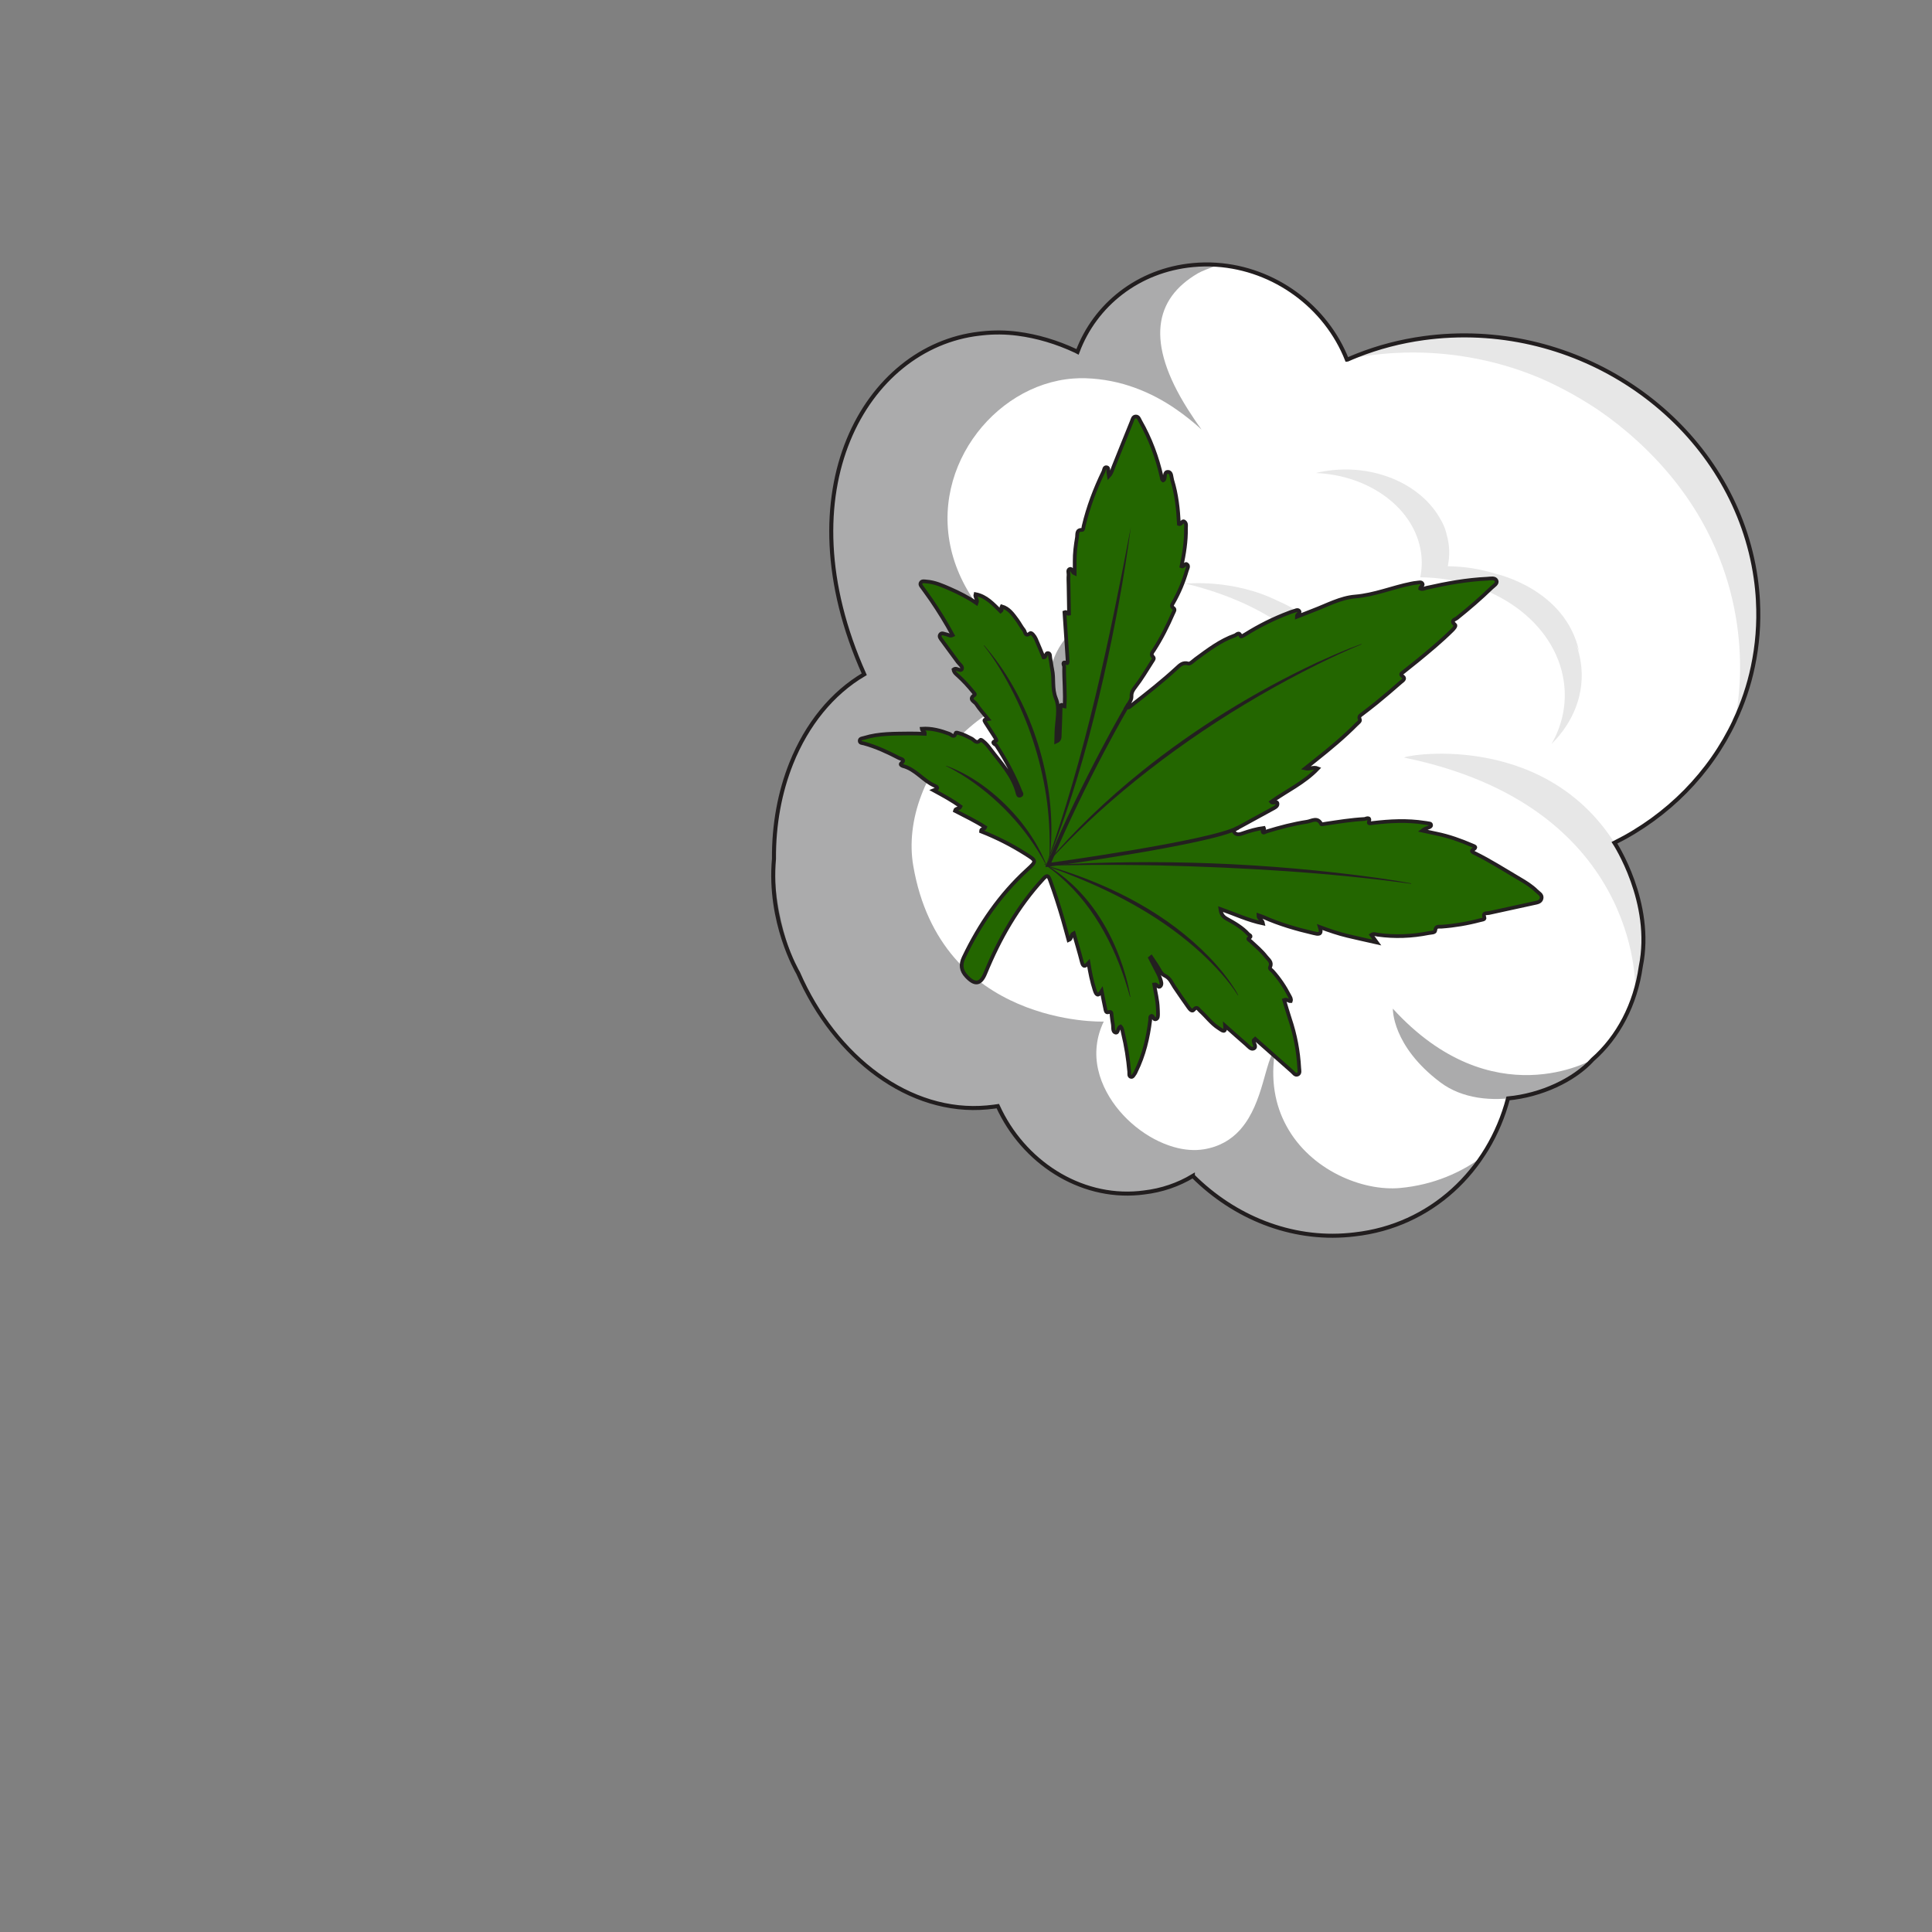 <svg id="Self-s" xmlns="http://www.w3.org/2000/svg" viewBox="0 0 2e3 2e3"><rect x="0" y="0" width="2e3" height="2e3" fill="#808080" stroke="none"/><defs><style>.cls-1 {
fill: #e7e7e7;
}
.cls-2 {
fill: #fff;
}
.cls-3 {
fill: #ababac;
}
.cls-4, .cls-5 {
fill: #236600;
}
.cls-6 {
fill: #231f20;
}
.cls-7 {
stroke: #221e1f;
stroke-linecap: round;
stroke-width: 4.17px;
}
.cls-7, .cls-5, .cls-8 {
stroke-miterlimit: 10;
}
.cls-7, .cls-8 {
fill: none;
}
.cls-5, .cls-8 {
stroke: #231f20;
stroke-width: 3.84px;
}</style></defs><g><g><path class="cls-2" d="m1566.6 901.99c-160.57 14.95-308.54-96.83-330.51-249.7-17.42-121.22 49.69-231.82 158.28-279.87.0.0.08.0.31-.09 28.22-12.48 59.29-20.72 92.39-23.8 160.49-14.94 308.46 96.83 330.42 249.65 4.55 31.66 3.31 62.56-2.89 91.8-4.07 19.57-10.49 38.4-18.9 56.19l.02.13c0 .06-.07.07-.06.13-25.33 53.76-68.88 98.27-124.37 125.98-31.43 15.74-66.69 26.05-104.68 29.58z"/><ellipse class="cls-2" cx="1552.98" cy="961.15" rx="145.25" ry="169" transform="translate(-208.55 478.9) rotate(-16.44)"/><path class="cls-2" d="m1276.62 564.52c-1.42.13-2.92.27-4.36.28-11.49.81-22.86.2-33.92-1.54-60.21-9.6-111.24-54.45-126.65-113.82-1.48-5.27-2.58-10.71-3.37-16.24-2.02-14.05-1.92-27.84.03-41.04 1.41-9.67 3.84-18.97 7.11-27.91 18.08-48.51 62.77-84.56 119.47-89.84 8.21-.76 16.36-.88 24.36-.34 60.05 4.01 113.39 43.23 135.07 98.35 4.16 10.56 7.2 21.68 8.87 33.31 4.17 29.05-.63 56.87-12.3 80.96-20.56 42.37-62.43 73-114.32 77.83z"/><ellipse class="cls-2" cx="990.68" cy="912.21" rx="184.26" ry="236.78" transform="translate(-175.22 238.23) rotate(-12.61)"/><ellipse class="cls-2" cx="1250.21" cy="797.19" rx="297.61" ry="376.87" transform="translate(-146.96 300.76) rotate(-12.96)"/><ellipse class="cls-2" cx="1368.99" cy="1068.83" rx="195.93" ry="213.1" transform="translate(-323.64 679.56) rotate(-25.03)"/><ellipse class="cls-2" cx="1160.3" cy="1088.26" rx="137.11" ry="149.12" transform="translate(-351.46 593.09) rotate(-25.03)"/><path class="cls-2" d="m1139.79 945.72c-7.98.74-15.81.83-23.41.31-63.95-4.42-113.92-53.04-160.3-131.3-1.9-3.17-3.8-6.41-5.64-9.72-18.07-31.62-35.66-67.67-53.44-107.3v-.06c-84.52-188.73.7-337.03 116.66-352.2 1.11-.1 2.2-.27 3.23-.36 11.98-1.31 24.24-1.23 36.63.39 20.23 2.63 40.46 8.67 60.11 17.85.6.27 1.21.6 1.81.93 19.76 9.37 38.86 22.02 56.81 37.74 8.06 7.04 15.97 14.75 23.48 23.07 22.42 24.58 42.16 54.44 57.7 89.06 7.24 15.88 13.6 32.81 18.81 50.68 5.98 19.86 10.62 41.01 13.8 63.2 7.4 51.49 6.23 100.68-2.14 144.36-15.06 79.02-53.44 139.99-106.18 163.39-5.26 2.36-10.66 4.34-16.2 5.89-7 2-14.32 3.39-21.74 4.09z"/><path class="cls-3" d="m1237.26 1217.47c-.28-.23-.48-.54-.76-.77-14.22 8.73-29.78 14.4-47.29 17.12-1.74.23-3.56.46-5.39.63-.79.14-1.58.21-2.38.29-61.9 5.77-120.68-32.29-147.03-89.87l-.02-.13c-1.81.3-3.62.6-5.52.84-1.03.16-2.06.26-3.17.36-.79.14-1.58.21-2.38.29-102.4 9.55-200.46-87.4-219.06-216.63-7.31-50.79-1.25-98.89 15.02-139.32 16.21-40.29 42.73-72.91 76.21-92.39-85.57-190.04 2.16-339.1 120.19-352.68 1.11-.1 2.22-.27 3.25-.37 11.3-1.05 22.86-.84 34.52.65 21.03 2.68 41.57 9.07 61.99 18.76.18-.4 1.76-4.9 1.76-4.9 18.25-48.53 64.28-80.04 121.41-85.37 8.27-.77 16.48-.89 24.54-.36-11.21 3.88-19.67 7.31-22.94 9.23-45.31 26.38-54.5 71.24-10.62 140.78 4.29 6.81 9.01 13.85 14.32 21.08-8.16-7.42-17.02-14.58-26.5-21.11-12.72-8.8-26.71-16.38-42.03-21.98-15.84-5.87-33.22-9.53-52.01-10.09-4.13-.13-8.31.0-12.37.32-82.89 6.18-153.64 97.3-122.74 189.82 14.46 43.29 51.13 86.9 119.19 122.23-11.65 2.5-22.74 5.6-33.03 9.2-60.74 21.12-98.68 60.09-117.15 101.49-1.29 2.82-2.41 5.64-3.46 8.44-9.56 24.92-12.31 50.43-8.43 73.06 28.41 166.08 195.58 161.68 197.24 161.4-3.98 8.23-6.33 16.5-7.24 24.77-1.94 16.8 2.23 33.42 10.26 48.32 14.56 27.24 42.05 49.03 69.62 56.83 10.6 3.07 21.29 3.94 31.21 2.31 16.22-2.74 27.99-10.02 36.77-19.6.48-.56 1.05-1.13 1.52-1.75 23.41-27.24 24.71-70.91 35.45-82.02-5.4 31.42-.14 57.86 11.47 79.13 24.84 46 78.96 67.94 117.87 64.31 33.66-3.14 63.78-15.67 88.51-34.92-29.15 44.53-75.8 75.61-131.82 82.51-1.82.23-3.65.39-5.48.58-63.12 6.25-120.55-17.9-163.52-60.47z"/><path class="cls-3" d="m1209.35 609.45c-2.9.27-106.12 31.96-94.72 111.33 11.41 79.37 83.97 100.21 83.97 100.21s-115.68-22.9-112.88-113.24c2.59-83.43 123.63-98.3 123.63-98.3z"/><path class="cls-3" d="m1198.6 820.99s-43.87 24.73-15.78 67.14c23.03 34.77 82.75 15.88 82.75 15.88s-46.44 4.42-69.64-31.19c-16.72-25.66 2.68-51.83 2.68-51.83z"/><path class="cls-3" d="m1648.78 1096.72s-103.52 60.62-206.89-52.53c0 0-1.19 38.37 49.13 76.25 44.88 33.79 124.02 13.64 157.76-23.72z"/><g><path class="cls-1" d="m1470.24 597.61c75.17.67 139.74 46.19 148.6 107.85 3.3 22.95-1.51 45.17-12.71 64.7 22.9-22.74 34.85-52.65 30.34-84.05-.9-6.23-2.41-12.28-4.47-18.12 2.13 4.48 2.89 7.12 2.89 7.12-14.02-65.61-86.47-81.11-86.47-81.11s0 0 0 0c-15.51-4.91-32.28-7.65-49.65-7.8 1.54-7.68 1.91-15.64.75-23.77-.48-3.32-1.19-6.57-2.11-9.76-.13-.7-1.56-7.9-7.67-17.61-19.22-32.32-62.38-52.81-109.09-48.47-6.4.6-12.49 1.61-18.45 3.07 55.4 2.32 102.25 36.48 108.84 82.31 1.26 8.77.9 17.37-.8 25.65z"/><path class="cls-1" d="m1817.48 598.17c-21.96-152.81-169.93-264.58-330.42-249.65-33.09 3.08-64.17 11.32-92.39 23.8 5.51-1.45 89.65-22.87 188.24 14.55-.02.0-.05.0-.07-.01.0.0.23.08.64.23 3.34 1.28 6.7 2.62 10.08 4.03 12.7 5.42 35.42 16.2 61.13 33.39 13.75 9.43 27.49 20.26 41.05 32.71 32.11 29.49 54.78 60.51 70.65 90.84.12.24.24.48.36.72.0.0.0-.04-.01-.06 51.97 99.91 30.28 192.19 28.96 197.44 8.41-17.79 14.83-36.62 18.9-56.19 6.2-29.24 7.44-60.15 2.89-91.8z"/><path class="cls-1" d="m1453.88 784.33c243 49.88 238.73 236.52 238.73 236.52 28.21-73.37-21.33-148.44-21.33-148.44-75.96-118.65-223.63-89.36-217.4-88.08z"/><path class="cls-1" d="m1323.28 622.28c-47.01-23.48-95.7-18.06-95.7-18.06 160.22 38.77 180.01 151.67 180.01 151.67-3.13-27.09-9.87-49.39-18.96-67.75-12.76-36.29-42.02-55.76-65.35-65.86z"/></g></g><path class="cls-2" d="m1273.1 295.52s46.6 6.35 94.15 64.16c0 0-21.99-58.96-94.15-64.16z"/></g><g><path class="cls-5" d="m1590.8 922.41c-5.27-5.18-11.52-9.04-17.84-12.75-15.43-9.05-30.47-18.77-46.59-26.61-1.23-.6-4.14-1.86-1.63-3.36 4.83-2.87 1.61-3.58-.79-4.62-11.92-5.11-24.08-9.5-36.84-12.07-4.95-1-9.87-2.11-14.81-3.18 2.24-1.79 4.45-2.43 6.6-3.22 1.17-.43 2.64-.87 2.54-2.5-.11-1.8-1.79-1.55-2.96-1.83-1.25-.29-2.56-.37-3.83-.57-17.86-2.81-35.7-1.86-53.54.25-1.43.17-4.7 1.03-4.09-.76 2.24-6.63-3.35-3.42-4.51-3.36-13.58.71-27 2.88-40.44 4.91-1.47.22-4.06.85-4.28.41-3.73-7.81-10.05-3.2-14.69-2.5-14.28 2.16-28.29 5.84-42.12 10.11-1.29.4-2.62 1.69-3.56.83-1.58-2.49 2.15-2.26 1.01-4.5-7.64.94-15.07 3.12-22.35 5.67-4.21 1.47-7.39 1.65-9.45-3.16 13.35-7.3 26.77-14.61 40.15-21.97 2.43-1.34 5.94-2.76 5.66-5.58-.37-3.64-4.55.27-6.45-1.99 15.88-11.38 34.09-19.58 48.33-34.58-4.82-1.98-8.42 1.07-13.16-.03 4.14-3.3 7.46-5.95 10.79-8.6 14.86-11.8 29.44-23.92 42.79-37.43 1.3-1.32 3.77-2.84 2.93-4.68-1.51-3.32.78-4.21 2.55-5.6 4.92-3.86 9.96-7.56 14.78-11.54 8.47-6.99 16.91-14.03 25.12-21.33 1.49-1.32 5.45-3.56 2.19-5.93-3.51-2.55-1.13-3.33.4-4.58 5-4.09 10.14-8 15.13-12.11 12.14-9.99 24.27-20.01 35.44-31.1 1.7-1.69 4.4-4.64 2.96-5.85-5.25-4.41.29-5.43 1.99-6.8 12.44-9.97 24.52-20.34 35.94-31.45 2.16-2.1 6.44-4.38 4.94-7.51-1.56-3.25-6.24-2-9.53-1.85-21.2.95-41.98 4.75-62.64 9.41-2.2.5-4.39 1.96-6.82.72.12-2.1 3.52-2.89 2.45-4.92-1.21-2.29-3.88-1.19-5.93-1.06-1.93.12-3.85.53-5.75.9-19.49 3.84-37.86 11.76-58.14 13.4-15.06 1.21-29.15 8.99-43.47 14.39-5.58 2.1-11.1 4.34-16.86 6.6-.05-2.98 4.09-3.84 2.59-5.95-1.61-2.28-4.32-.17-6.51.27-1.46.29-2.86.96-4.27 1.49-15.8 5.96-30.83 13.44-45.14 22.41-1.52.95-4.43 2.79-4.7 1.86-1.53-5.23-4.36-1.42-5.97-.85-15.28 5.37-27.96 15.15-40.83 24.58-2.41 1.76-5.54 5.14-7.38 4.59-5.63-1.71-8.8 1.58-11.95 4.49-14.94 13.82-30.93 26.35-46.98 38.83-1.37 1.06-2.52 2.71-5.33 2.15 2.32-4.07 5.57-7.5 5.38-11.43-.21-4.25 1.7-6.95 3.91-9.78 6.48-8.34 11.78-17.46 17.47-26.32.89-1.38 2.54-3.27 1.13-4.62-3.12-2.96-.8-4.98.65-7.23 7.85-12.16 14.28-25.07 20.04-38.32.71-1.63 2.42-3.74.24-5.24-2.82-1.94-1.23-3.69-.22-5.46 6.02-10.53 10.65-21.63 14.02-33.27.58-2.02 2.2-4.41.59-6.14-2.44-2.63-3.23 2.72-6.07 1.64 2.65-12.84 4.86-25.76 4.6-38.93-.05-2.48.84-5.51-1.59-7.24-2.65-1.89-2.8 3.49-5.71 2.37-.78-15.35-2.35-30.57-6.91-45.3-.97-3.14-.52-8.44-4.26-8.62-4.45-.21-2.61 5.44-4.23 8.18-.17.29-.69.38-1.04.56-1.32-.81-1.15-2.2-1.42-3.43-4.56-20.35-11.75-39.7-22.1-57.83-1.14-1.99-1.78-4.87-4.64-4.82-2.99.05-3.4 3.17-4.22 5.16-6.4 15.56-12.53 31.23-18.86 46.82-1.24 3.05-1.85 6.47-4.75 9.6-.28-1.74-.46-2.75-.61-3.77-.27-1.85.59-4.68-1.53-5.18-2.93-.7-2.74 2.71-3.55 4.39-8.77 18.1-15.87 36.82-20.49 56.44-.34 1.42-.28 4.03-1.56 3.95-6.17-.37-4.81 4.63-5.31 7.57-1.41 8.28-2.51 16.64-2.41 25.1.04 3.96.02 7.91.02 12.46-3.1-1.27-2.44-5.49-4.91-4.73-2.85.87-1.26 4.11-1.45 6.26-.31 3.42-.06 6.89.0 10.34.16 10.02.34 20.05.51 29.79-2.44.58-1.99-2.7-4.77-1.51 1.06 15.91 2.17 32.02 3.18 48.14.1 1.58.36 4.93-.57 4.53-5.96-2.55-2.87 2.44-2.9 3.6-.27 13.73 1.36 27.45.39 41.26-1.67-.12-3.98-4.49-4.06.95-.14 9.49-.57 18.97-.93 28.45-.09 2.44.32 5.2-3.64 6.88.09-3.68.14-6.8.24-9.92.35-11.63 3.8-24.17-.5-34.64-4.23-10.31-1.7-20.32-3.9-30.21-.84-3.78-1.09-7.7-1.96-11.47-.44-1.9.32-4.99-2.35-5.34-2.25-.29-1.98 3.01-3.46 4.19-.25.2-.75.1-1.13.14-2.65-6.37-5.21-12.75-7.98-19.04-1.22-2.77-4.53-6.99-5.89-5.9-5.32 4.29-5.07-1.49-6.43-3.14-2.72-3.3-4.63-7.27-7.19-10.72-4.27-5.75-8.38-11.81-15.83-13.9-.98 1.81 1.01 3.71-1.14 5.14-7.59-7.49-14.76-15.68-26.05-17.81-.96 3.33 2.78 5.54 1.16 9.39-8.8-6.07-17.98-10.72-27.39-14.84-7.89-3.45-15.82-7.02-24.61-7.62-2.05-.14-4.67-.96-5.86 1.44-.99 1.99.83 3.62 1.92 5.18 2.97 4.23 6.09 8.36 9.01 12.63 7.98 11.68 15.39 23.7 22.17 36.25-2.89 1.39-4.63-.57-6.65-.84-2.07-.28-4.5-1.97-6.08-.05-1.9 2.3.27 4.49 1.6 6.34 5.41 7.49 10.96 14.88 16.41 22.34 1.73 2.37 5.48 4.82 4.26 7.36-1.32 2.75-4.88-1.16-7.55-.21-.38.13-.69.46-1.1.74.46 3.04 2.86 4.77 4.86 6.59 5.44 4.96 10.4 10.34 15.03 16.04.9 1.11 3 2.94 1.89 3.66-6.85 4.43.1 6.87 1.59 9.2 3.55 5.52 8.11 10.4 12.38 15.69-4.26.69-4.47.82-2.74 3.65 3.03 4.95 6.4 9.7 9.47 14.63.84 1.34 2.56 4.07 1.8 4.25-6.76 1.57-.53 3.9-.03 4.66 9.9 15.24 18.47 31.14 25.11 48.07.49 1.24 2.04 2.84-.14 3.84-2.19 1.01-2.59-1.11-2.91-2.39-4.6-18.31-17.53-31.44-28.35-45.9-2.08-2.79-4.23-5.44-6.94-7.62-.99-.79-2.56-2.34-3.26-1.48-3.9 4.73-6.29-.08-8.93-1.39-4.25-2.12-8.36-4.48-13.02-5.62-1.21-.3-3.23-1.29-3.55-.17-1.67 5.67-4.5 1.53-6.52.79-9.25-3.42-18.58-6.03-28.68-5.29.31 2.73 3.52 2.65 3.26 5.28-5.12-.14-10.25-.46-15.38-.37-15.95.26-31.99-.26-47.49 4.57-1.71.53-4.45.49-4.55 2.89-.11 2.6 2.64 2.39 4.37 2.87 12.78 3.48 24.67 9.09 36.35 15.15 1.93 1 7.11 1.4 2.1 5.6-1.22 1.02.66 2.31 1.84 2.61 13.08 3.31 20.87 15.13 32.71 20.33 4.72 2.08 3.09 3.37-.82 4.87 9.96 5.46 19.38 10.43 27.78 16.76-1.28 3.02-5.02 1.23-5.79 4.38 10.64 5.55 21.47 10.62 31.37 17.1-.86 2.56-4.32.88-4.36 4.19 15.93 6.26 31.27 14 45.86 23.22 11.88 7.51 11.88 7.44 1.75 16.72-28.06 25.7-49.16 56.4-65.5 90.6-3.55 7.42-2.75 13.54 2.76 19.47 8.85 9.52 14.8 8.58 19.64-3.21 14.69-35.77 33.57-68.96 59.94-97.59 3.71-4.03 5.05-4.02 6.97 1.24 4.97 13.58 9.37 27.35 13.42 41.22 2.02 6.9 3.84 13.87 5.81 21.01 3.76-1.49 2-5.69 5.37-7.27 2.8 9.86 5.66 19.32 8.11 28.88 1.16 4.53 2.34 7.41 7.16 2.01 1.64 10.1 3.44 19.17 6.34 27.99 1.56 4.73 3.27 7.32 7.34 1.03 1.3 6.61 2.33 12.32 3.6 17.97.38 1.72.55 4.75 3.15 3.96 3.84-1.17 3.27 1.18 3.52 3.28.36 3 .65 6.01 1.23 8.97.6 3.08-.48 7.81 2.6 8.75 3.32 1.01 2.31-5 5.37-6.21 1.95 2.02 2.01 4.72 2.61 7.16 3.18 13.02 5.22 26.22 6.41 39.57.17 1.94-.7 5.04 2.07 5.44 1.72.25 2.85-2.34 3.99-3.88.38-.51.54-1.17.83-1.75 8.34-16.83 12.56-34.79 14.82-53.31.18-1.51-.64-3.57 1.5-4.32 2.15.58 1.75 4.8 4.79 3.31 1.92-.94 1.72-3.34 1.78-5.25.06-1.94-.15-3.88-.2-5.82-.23-8.36-2.43-16.47-3.74-24.79 2.97-.67 4.09 4.24 6.33 2.01 2.17-2.16.7-5.33-.12-7.98-.51-1.64-1.18-3.25-1.96-4.79-2.79-5.53-5.64-11.02-8.48-16.52.39-.31.78-.63 1.17-.94 1.76 2.61 3.48 5.25 5.28 7.83 2.71 3.89 4.67 9.52 8.39 11.2 5.93 2.67 7.45 7.76 10.46 12.18 4.74 6.94 9.44 13.91 14.35 20.74 1.27 1.76 3.68 4.97 5.49 2.64 3.32-4.28 4.7-.64 6.36.83 6.6 5.85 11.77 13.25 19.34 18.09 3.53 2.25 7.54 6.08 6.83-2.35 7.36 6.52 14.49 12.97 21.78 19.22 2.34 2.01 5.04 5.76 7.96 4.16 3.13-1.71-.45-5.4-.23-8.26.02-.29.53-.55 1.6-1.57 12.66 11.22 25.37 22.52 38.15 33.75 1.69 1.49 3.26 4.27 5.89 3.05 2.6-1.21 1.67-4.18 1.55-6.47-.92-17.55-4.15-34.66-9.77-51.34-2.16-6.42-3.95-12.96-5.88-19.33 3.09-1.16 4.55 1.46 6.87 1.22.74-2.12-.46-3.83-1.3-5.46-4.76-9.24-10.47-17.84-17.46-25.57-1.12-1.24-3.47-2.4-2.68-4.06 2.52-5.31-1.49-7.67-4.06-10.97-4.68-6.01-10.45-10.86-15.98-15.99-.93-.86-3.59-2.15-1.86-3.17 3.86-2.27.3-3.15-.5-4.04-6.31-7-14.45-11.62-22.54-16.09-4.07-2.25-5.77-5.12-6.47-10.04 14.88 5.25 28.76 11.78 44.18 14.98-.69-4.01-4.89-4.64-4.85-8.48 1.95.7 3.6 1.16 5.15 1.85 16.62 7.43 34.02 12.43 51.69 16.58 4.68 1.1 9.66 2.55 6.79-6.22 10.04 3.71 19.22 6.84 28.65 9.09 9.5 2.28 19.05 4.34 30.42 6.91-2.78-3.83-4.24-5.83-5.75-7.9 2.45-1.66 4.54-.46 6.55-.18 17.7 2.45 35.31 1.77 52.8-1.71 2.42-.48 6.58-.23 6.78-2.64.43-5 3.77-3.78 6.32-3.96 13.6-.97 26.99-3.22 40.15-6.73 1.72-.46 5.19-.65 4.47-2.62-2.07-5.64 2.23-4.26 4.6-4.79 15.58-3.45 31.19-6.74 46.77-10.22 3.07-.68 6.88-1.06 7.73-4.85.87-3.85-2.78-5.49-5.01-7.68z"/><path class="cls-6" d="m1082.63 894.65c29.66-35.19 63.31-67.23 99.17-96.05 55.52-44.61 116.69-82.34 181.14-112.6 11.43-5.23 22.94-10.25 34.6-14.94 3.9-1.52 7.81-3.01 11.76-4.42l.14.36c-15.47 6.31-30.61 13.43-45.6 20.81-82.18 40.98-159.55 92.35-227.71 153.98-13.74 12.54-27.47 25.93-40.38 39.36-3.11 3.33-9.73 10.44-12.82 13.75l-.28-.26h0z"/><path class="cls-6" d="m1170.68 545.33c-6.85 52.33-16.7 104.45-28.28 155.92-12.59 55.04-27.38 110.21-47.06 163.18-.97 2.71-2.9 7.85-4.05 10.58-2.06 5.16-6.41 15.82-8.58 20.96 40.57-112.45 65.76-233.43 87.98-350.63h0z"/><g><path class="cls-4" d="m1082.52 895.9c217.86-5.67 378.3 18.8 378.3 18.8"/><path class="cls-6" d="m1082.52 895.7c114.41-6.89 229.66-2.68 343.21 13.07 7.83 1.14 15.64 2.33 23.45 3.62 3.9.67 7.79 1.37 11.68 2.11l-.06.38c-85.86-11.72-173.18-16.82-259.8-18.98-31.59-.58-63.18-.81-94.77-.22l-23.69.4v-.38h-.01z"/></g><path class="cls-6" d="m1018.7 667.96c44.69 51.21 70.04 124.74 69.71 192.47-.1 9.93-.67 19.84-1.82 29.67l-.38-.02c.98-19.71.23-39.49-2.2-59.06-5.08-39.1-16.88-77.35-34.48-112.62-8.86-17.59-18.92-34.71-31.12-50.2l.29-.25h0z"/><path class="cls-6" d="m979.54 792.7c30.05 10.85 57.47 33.41 77.41 58.09 10.61 13.33 19.68 28.11 26 43.9l-.34.18c-20.26-37.87-50.72-70.19-87.11-92.96-5.23-3.2-10.56-6.27-16.11-8.86l.15-.35h0z"/><path class="cls-6" d="m1281.48 1030.39c-10.3-16.13-23.5-30.09-37.36-43.16-38.34-35.44-84.66-60.94-132.95-80.25-6.89-2.8-14.45-5.72-21.5-8.2l-7.2-2.7.11-.37c58.87 16.95 116.07 44.24 160.81 86.76 11.12 10.61 21.47 22.09 30.31 34.68 2.93 4.21 5.74 8.5 8.13 13.06l-.34.17h0z"/><path class="cls-6" d="m1169.78 1031.99c-12.75-46.61-35.23-92.27-72.16-124.35-5.11-4.78-10.84-8.77-16.48-13.04l.19-.33 4.51 2.75c2.56 1.48 6.31 4.15 8.8 5.84l4.21 3.19c28.05 21.54 47.93 52.29 60.2 85.19 2.47 6.59 4.65 13.3 6.53 20.08 1.88 6.79 3.48 13.65 4.57 20.62l-.38.05h0z"/><path class="cls-8" d="m1167.92 729.25s-44.73 75.63-82.68 166.07c0 0 168.09-22.98 196.42-38.47"/></g><path class="cls-7" d="m1819.83 622.01c-.42-7.89-1.2-15.84-2.35-23.84-20.59-143.26-151.93-250.45-300.51-250.98-9.91-.04-19.89.4-29.92 1.34-4.43.41-8.83.93-13.19 1.52-24.11 3.29-47.05 9.35-68.48 17.8-1.81.71-3.6 1.44-5.39 2.19-1.79.75-3.56 1.51-5.32 2.29h0c-.23.09-.31.09-.31.09-21.69-55.12-75.03-94.34-135.07-98.35-8-.54-16.15-.43-24.36.34-56.71 5.28-101.4 41.32-119.48 89.84-.61-.33-1.22-.66-1.81-.93-19.65-9.19-39.89-15.23-60.11-17.85-12.4-1.62-24.66-1.7-36.63-.39-1.03.1-2.12.26-3.23.36-117.16 13.48-204.13 162.45-119.02 352.55-33.22 19.45-59.51 52.05-75.58 92.32-11.77 29.49-18.12 63.07-17.86 98.8-5.84 65.54 24.14 116.62 25.01 118.1 38.41 88.18 115.74 146.63 195.7 139.19.67-.06 1.34-.13 2-.23.13-.01.26-.02.38-.03 2.91-.27 5.78-.64 8.64-1.07 26.21 57.59 84.59 95.7 146.03 89.98.79-.07 1.58-.15 2.36-.28.96-.09 1.91-.2 2.85-.31 18.56-2.13 35.64-8.11 50.66-17.11v.01c42.7 42.6 101.23 66.72 161.89 61.07 1.82-.17 3.63-.34 5.44-.57.1-.01.19-.03.29-.04 78.59-8.76 138.83-65.7 158.65-140.73 34.13-3.21 68.33-18.95 87.65-40.34 26.36-23.11 44.26-57.13 49.74-96.1 13.6-66.31-27.24-128.21-27.24-128.21h0c55.49-27.71 99.04-72.22 124.37-125.98.0-.06.07-.07.06-.13.0.0.0-.06-.02-.13 8.41-17.79 14.83-36.62 18.9-56.19 4.64-21.85 6.5-44.63 5.24-67.96z"/></svg>